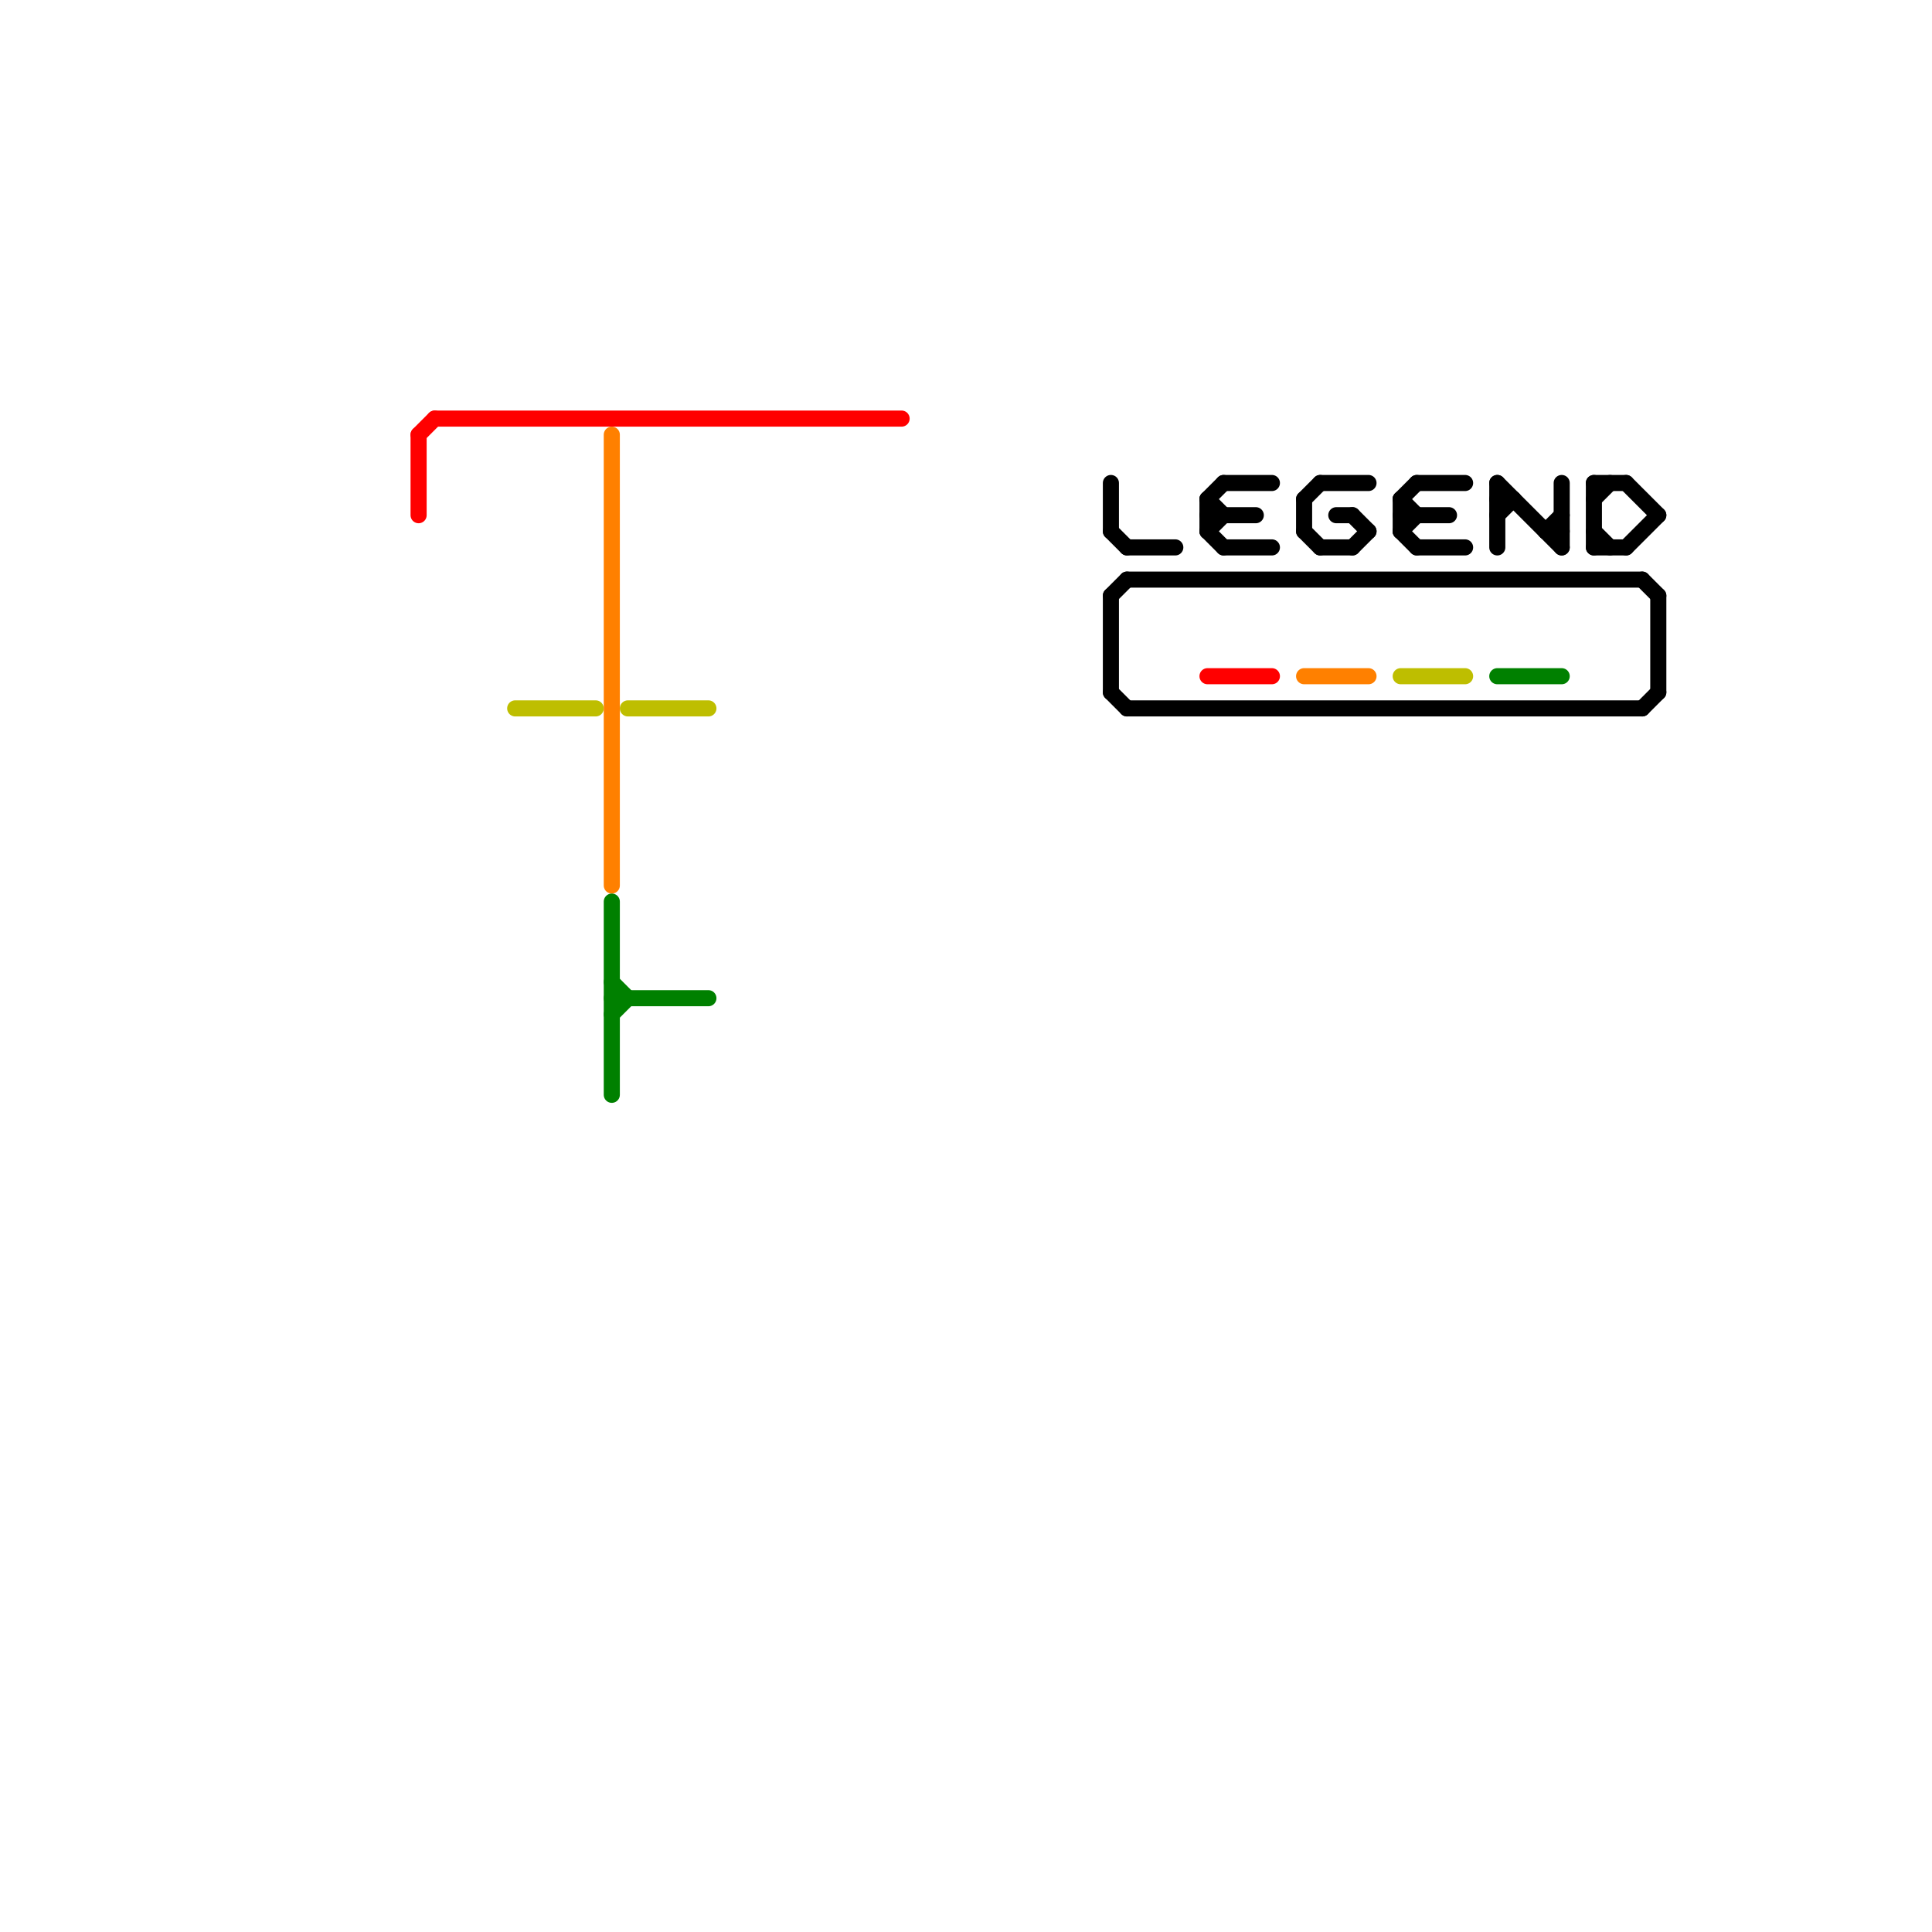 
<svg version="1.1" xmlns="http://www.w3.org/2000/svg" viewBox="0 0 120 120">
<style>text { font: 1px Helvetica; font-weight: 600; white-space: pre; dominant-baseline: central; } line { stroke-width: 1; fill: none; stroke-linecap: round; stroke-linejoin: round; } .c0 { stroke: #000000 } .c1 { stroke: #ff0000 } .c2 { stroke: #bebe00 } .c3 { stroke: #ff8000 } .c4 { stroke: #008000 }</style><defs><g id="wm-xf"><circle r="1.2" fill="#000"/><circle r="0.9" fill="#fff"/><circle r="0.6" fill="#000"/><circle r="0.3" fill="#fff"/></g><g id="wm"><circle r="0.6" fill="#000"/><circle r="0.3" fill="#fff"/></g></defs><line class="c0" x1="99" y1="31" x2="100" y2="30"/><line class="c0" x1="70" y1="44" x2="102" y2="44"/><line class="c0" x1="76" y1="34" x2="79" y2="34"/><line class="c0" x1="70" y1="36" x2="102" y2="36"/><line class="c0" x1="88" y1="30" x2="91" y2="30"/><line class="c0" x1="96" y1="33" x2="97" y2="33"/><line class="c0" x1="102" y1="36" x2="103" y2="37"/><line class="c0" x1="82" y1="30" x2="85" y2="30"/><line class="c0" x1="93" y1="30" x2="97" y2="34"/><line class="c0" x1="93" y1="31" x2="94" y2="31"/><line class="c0" x1="75" y1="31" x2="76" y2="30"/><line class="c0" x1="87" y1="32" x2="90" y2="32"/><line class="c0" x1="75" y1="33" x2="76" y2="34"/><line class="c0" x1="87" y1="33" x2="88" y2="32"/><line class="c0" x1="101" y1="34" x2="103" y2="32"/><line class="c0" x1="87" y1="31" x2="88" y2="32"/><line class="c0" x1="87" y1="33" x2="88" y2="34"/><line class="c0" x1="84" y1="32" x2="85" y2="33"/><line class="c0" x1="87" y1="31" x2="87" y2="33"/><line class="c0" x1="88" y1="34" x2="91" y2="34"/><line class="c0" x1="69" y1="43" x2="70" y2="44"/><line class="c0" x1="102" y1="44" x2="103" y2="43"/><line class="c0" x1="83" y1="32" x2="84" y2="32"/><line class="c0" x1="99" y1="30" x2="99" y2="34"/><line class="c0" x1="101" y1="30" x2="103" y2="32"/><line class="c0" x1="99" y1="34" x2="101" y2="34"/><line class="c0" x1="81" y1="31" x2="82" y2="30"/><line class="c0" x1="96" y1="33" x2="97" y2="32"/><line class="c0" x1="103" y1="37" x2="103" y2="43"/><line class="c0" x1="75" y1="31" x2="76" y2="32"/><line class="c0" x1="69" y1="33" x2="70" y2="34"/><line class="c0" x1="70" y1="34" x2="73" y2="34"/><line class="c0" x1="82" y1="34" x2="84" y2="34"/><line class="c0" x1="69" y1="30" x2="69" y2="33"/><line class="c0" x1="81" y1="33" x2="82" y2="34"/><line class="c0" x1="76" y1="30" x2="79" y2="30"/><line class="c0" x1="69" y1="37" x2="70" y2="36"/><line class="c0" x1="93" y1="32" x2="94" y2="31"/><line class="c0" x1="97" y1="30" x2="97" y2="34"/><line class="c0" x1="81" y1="31" x2="81" y2="33"/><line class="c0" x1="75" y1="32" x2="78" y2="32"/><line class="c0" x1="75" y1="31" x2="75" y2="33"/><line class="c0" x1="99" y1="33" x2="100" y2="34"/><line class="c0" x1="75" y1="33" x2="76" y2="32"/><line class="c0" x1="69" y1="37" x2="69" y2="43"/><line class="c0" x1="87" y1="31" x2="88" y2="30"/><line class="c0" x1="99" y1="30" x2="101" y2="30"/><line class="c0" x1="93" y1="30" x2="93" y2="34"/><line class="c0" x1="84" y1="34" x2="85" y2="33"/><line class="c1" x1="75" y1="42" x2="79" y2="42"/><line class="c1" x1="26" y1="27" x2="26" y2="32"/><line class="c1" x1="27" y1="26" x2="56" y2="26"/><line class="c1" x1="26" y1="27" x2="27" y2="26"/><line class="c2" x1="39" y1="44" x2="44" y2="44"/><line class="c2" x1="87" y1="42" x2="91" y2="42"/><line class="c2" x1="32" y1="44" x2="37" y2="44"/><line class="c3" x1="38" y1="27" x2="38" y2="55"/><line class="c3" x1="81" y1="42" x2="85" y2="42"/><line class="c4" x1="38" y1="63" x2="39" y2="62"/><line class="c4" x1="38" y1="56" x2="38" y2="68"/><line class="c4" x1="38" y1="61" x2="39" y2="62"/><line class="c4" x1="93" y1="42" x2="97" y2="42"/><line class="c4" x1="38" y1="62" x2="44" y2="62"/>
</svg>
